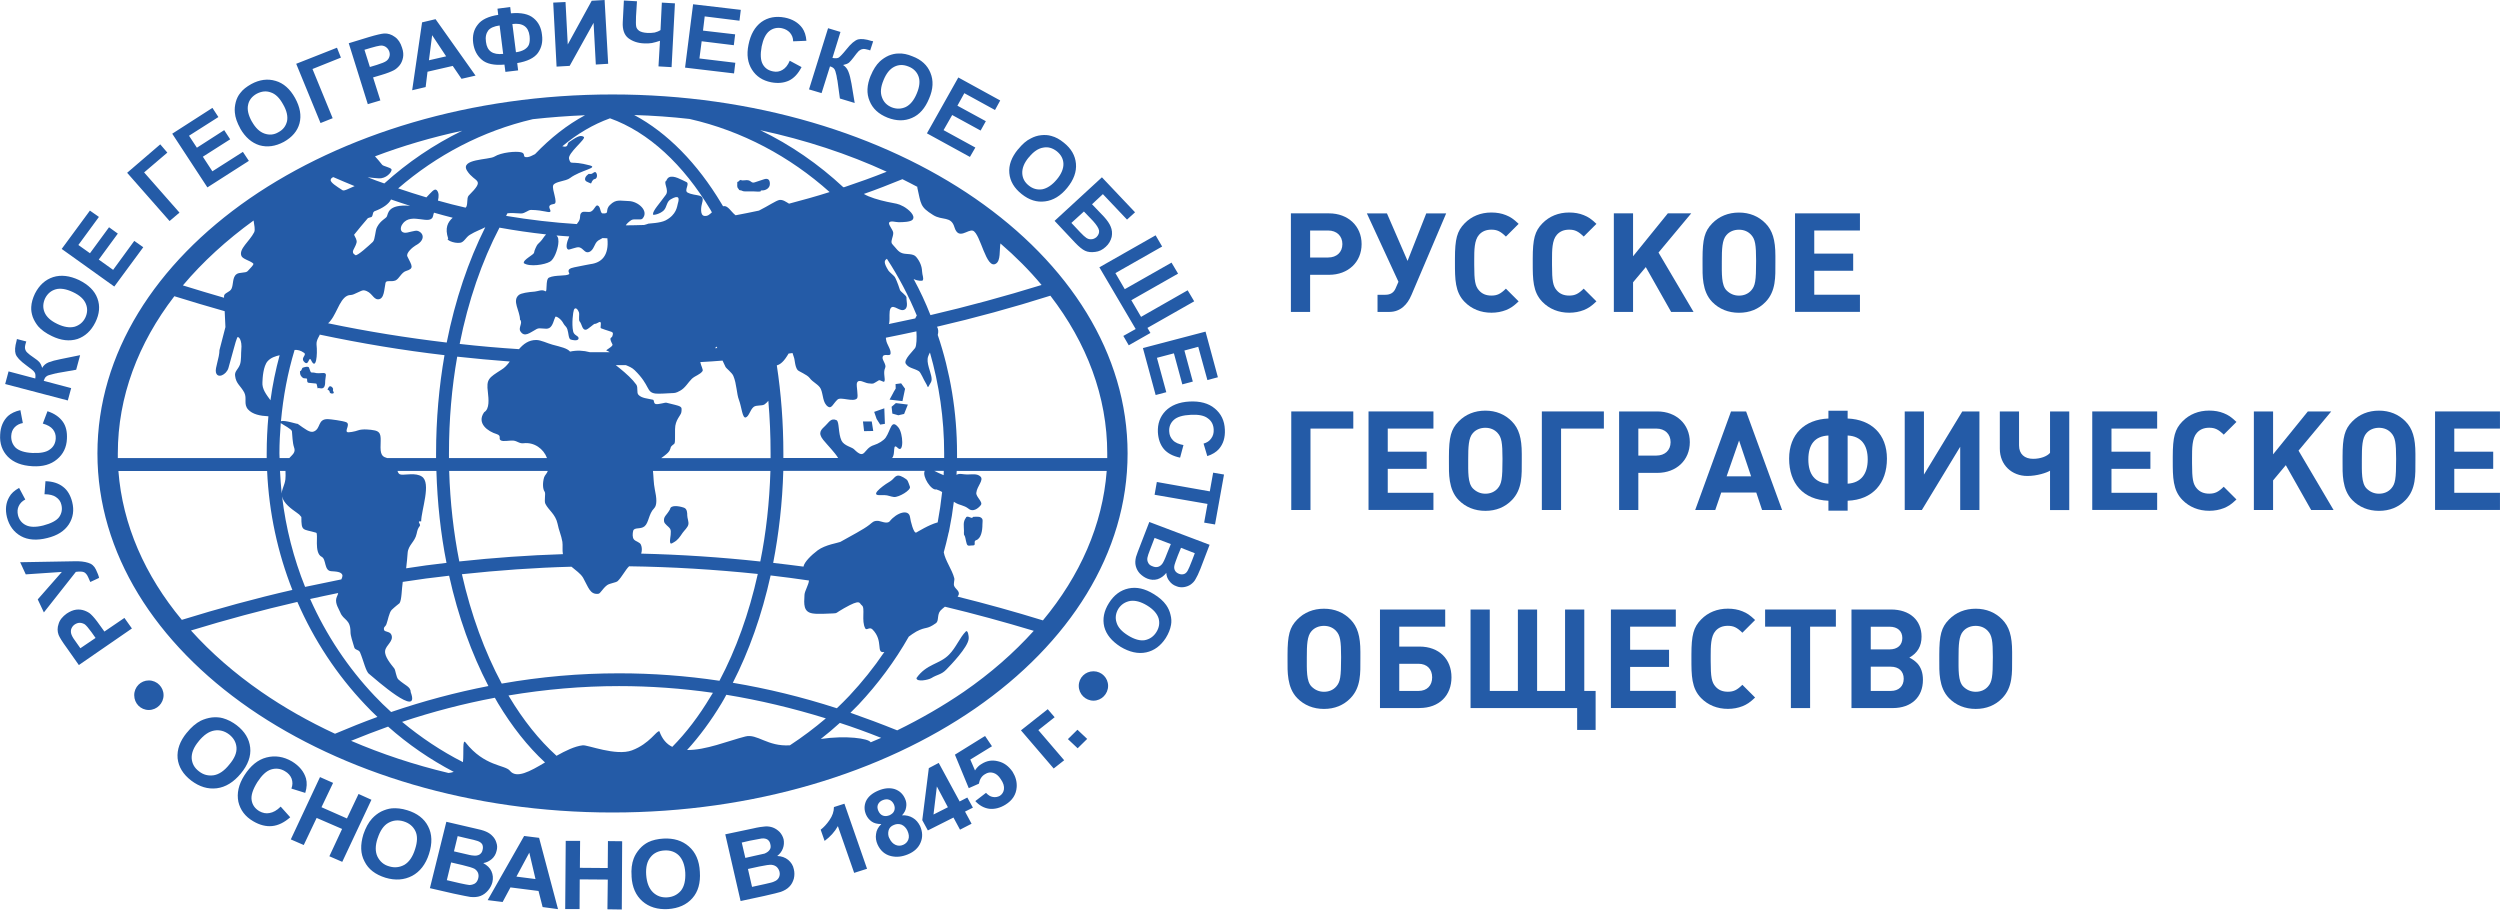 <?xml version="1.0" encoding="UTF-8"?> <svg xmlns="http://www.w3.org/2000/svg" id="Layer_1" data-name="Layer 1" width="165.63mm" height="60.26mm" viewBox="0 0 469.5 170.82"><defs><style> .cls-1, .cls-2 { fill: #245ba7; } .cls-2 { fill-rule: evenodd; } </style></defs><g><path class="cls-2" d="m27.94,127.79c1.55,0,2.77,1.26,2.77,2.77s-1.23,2.78-2.77,2.78-2.74-1.23-2.74-2.78,1.23-2.77,2.74-2.77h0Z"></path><path class="cls-2" d="m205.36,126.07c1.51,0,2.74,1.23,2.74,2.74s-1.23,2.78-2.74,2.78-2.77-1.23-2.77-2.78,1.23-2.74,2.77-2.74h0Z"></path><path class="cls-2" d="m24.78,118.02l-9.98,6.88-2.25-3.2c-.88-1.2-1.37-2-1.55-2.46-.25-.67-.25-1.37,0-2.07.21-.74.74-1.37,1.51-1.93.63-.42,1.23-.67,1.79-.74s1.09,0,1.58.18c.46.18.88.39,1.19.7.42.39.98,1.05,1.62,1.97l.91,1.26,3.76-2.56,1.4,1.97h0Zm-9.69,3.72l2.85-1.93-.77-1.09c-.56-.77-.98-1.26-1.26-1.47-.32-.18-.63-.28-.95-.28s-.63.11-.95.32c-.35.25-.56.56-.67.95-.07.35-.03.74.14,1.09.11.28.42.77.95,1.48l.67.95h0Zm-6.85-6.71l-1.16-2.46,4.53-5.16-6.78.46-1.05-2.28,10.12-.18c1.09-.04,1.97.07,2.63.28.67.18,1.16.6,1.47,1.26.32.67.53,1.2.6,1.58l-1.65.77c-.14-.32-.25-.6-.39-.88-.21-.49-.49-.81-.77-.95-.32-.14-.81-.17-1.55-.07l-6.01,7.62h0Zm.11-22.2l.18-2.46c1.37.04,2.46.39,3.3,1.05.84.63,1.41,1.62,1.72,2.85.39,1.55.18,2.95-.63,4.21-.84,1.27-2.18,2.11-4.04,2.56-1.93.49-3.62.39-4.95-.35-1.33-.74-2.21-1.93-2.63-3.55-.35-1.44-.21-2.7.42-3.79.35-.67.98-1.23,1.86-1.72l1.16,2.18c-.56.28-.98.7-1.23,1.23-.25.53-.28,1.09-.14,1.72.21.84.7,1.48,1.47,1.86.77.39,1.86.42,3.27.07,1.48-.39,2.49-.91,2.99-1.58.49-.7.63-1.48.42-2.32-.14-.63-.49-1.09-1.02-1.44-.49-.35-1.23-.53-2.14-.53h0Zm-.32-13.28l.88-2.32c1.3.42,2.25,1.09,2.88,1.97.6.84.84,1.93.77,3.23-.07,1.58-.7,2.88-1.86,3.83-1.16.98-2.7,1.41-4.6,1.3-2.04-.11-3.55-.7-4.64-1.79-1.05-1.09-1.55-2.46-1.44-4.14.07-1.47.56-2.63,1.48-3.51.56-.49,1.34-.88,2.32-1.09l.46,2.42c-.63.11-1.16.39-1.55.81-.39.42-.6.95-.63,1.62-.03.88.25,1.62.84,2.21.63.56,1.65.91,3.13.98,1.51.07,2.63-.14,3.3-.67.7-.49,1.05-1.2,1.09-2.07.03-.63-.14-1.2-.53-1.69s-1.02-.84-1.9-1.09h0Zm-7.06-7.45l.63-2.35,5.02,1.33c.07-.53.04-.91-.14-1.16-.14-.25-.7-.7-1.58-1.33-1.16-.84-1.79-1.55-1.97-2.11-.18-.56-.14-1.37.17-2.46,0-.07.04-.18.07-.35l1.76.46-.11.35c-.14.46-.18.84-.1,1.09.07.25.21.49.42.67.21.21.63.56,1.33,1.02.39.25.67.49.91.74.21.25.39.6.53,1.09.28-.49.7-.84,1.23-1.05.56-.21,1.3-.42,2.25-.6l3.65-.74-.74,2.74-3.44.6s-.14.04-.28.07c-.03,0-.25.03-.63.14-.63.14-1.09.28-1.26.46-.21.14-.35.42-.49.81l5.16,1.37-.63,2.32-11.77-3.09h0Zm8.75-8.99c-1.12-.53-1.97-1.16-2.56-1.83-.42-.53-.77-1.09-1.02-1.76-.21-.63-.32-1.23-.28-1.86.04-.81.28-1.65.7-2.53.81-1.58,1.93-2.6,3.41-3.09,1.48-.46,3.09-.28,4.88.56,1.76.88,2.92,2,3.44,3.44.53,1.41.39,2.92-.39,4.5-.81,1.62-1.93,2.63-3.37,3.13-1.48.46-3.09.28-4.81-.56h0Zm1.02-2.28c1.26.6,2.32.77,3.27.53.91-.28,1.58-.84,2-1.69.42-.88.46-1.76.11-2.6-.35-.88-1.16-1.62-2.42-2.21-1.27-.6-2.35-.77-3.23-.53-.88.25-1.55.81-2,1.69-.42.91-.46,1.79-.11,2.63.35.84,1.12,1.58,2.39,2.18h0Zm10.71-7.02l-9.87-7.06,5.3-7.2,1.69,1.19-3.86,5.27,2.18,1.55,3.58-4.88,1.65,1.19-3.58,4.88,2.7,1.93,3.97-5.44,1.69,1.19-5.44,7.38h0Zm2.42-21.36l6.22-5.34,1.33,1.55-4.36,3.72,6.64,7.55-1.86,1.58-7.97-9.06h0Zm15.07,2.74l-6.6-10.08,7.55-4.85,1.12,1.72-5.52,3.51,1.48,2.25,5.13-3.3,1.12,1.72-5.13,3.27,1.79,2.74,5.73-3.65,1.12,1.69-7.8,4.99h0Zm6.18-11.06c-.6-1.09-.95-2.07-1.02-2.99-.07-.67,0-1.3.17-1.97.18-.67.46-1.23.84-1.69.49-.67,1.19-1.19,2.07-1.69,1.54-.84,3.09-1.05,4.57-.6,1.48.42,2.71,1.51,3.65,3.2.95,1.72,1.23,3.3.84,4.78-.39,1.44-1.37,2.6-2.95,3.48-1.58.84-3.09,1.05-4.57.63-1.47-.46-2.67-1.51-3.62-3.16h0Zm2.18-1.3c.67,1.19,1.44,1.93,2.35,2.25.91.32,1.79.25,2.63-.25.88-.46,1.4-1.16,1.62-2.07.18-.88-.04-1.97-.74-3.16-.67-1.23-1.44-1.97-2.32-2.25-.88-.32-1.72-.21-2.63.25-.88.49-1.44,1.19-1.62,2.07-.21.91.04,1.97.7,3.16h0Zm8.32-10.85l7.66-3.02.74,1.86-5.34,2.14,3.79,9.24-2.28.91-4.57-11.13h0Zm13.45,7.59l-3.58-11.45,3.79-1.16c1.41-.42,2.35-.63,2.85-.67.7-.04,1.4.18,2,.63.63.42,1.09,1.12,1.37,2.04.25.7.28,1.34.18,1.86-.11.56-.32,1.05-.63,1.44-.32.39-.67.7-1.05.91-.53.28-1.33.6-2.39.91l-1.55.46,1.37,4.32-2.35.7h0Zm-.63-10.22l1.02,3.23,1.3-.39c.91-.28,1.51-.53,1.79-.74.28-.21.46-.46.56-.77.11-.32.11-.63,0-.98-.14-.42-.39-.7-.7-.91-.35-.21-.7-.28-1.09-.21-.32.04-.88.18-1.72.42l-1.16.35h0Zm20.86,4.85l-2.63.6-1.65-2.42-4.74,1.09-.35,2.88-2.53.6,1.86-12.75,2.53-.6,7.52,10.61h0Zm-5.52-3.62l-2.63-3.97-.6,4.71,3.23-.74h0Zm13.35,1.27l.17,1.37-2.39.28-.18-1.37c-1.93.18-3.37-.14-4.25-.91-.91-.77-1.44-1.83-1.62-3.13-.18-1.37.11-2.53.84-3.44.7-.95,2-1.58,3.86-1.86l-.14-1.16,2.39-.32.14,1.19c1.93-.18,3.34.14,4.25.91.91.74,1.44,1.79,1.58,3.13.18,1.3-.07,2.42-.77,3.41-.7.95-2,1.58-3.9,1.9h0Zm-.25-2.04c.63-.07,1.16-.25,1.58-.49.46-.28.74-.6.88-.98.14-.39.18-.91.11-1.58-.21-1.76-1.3-2.49-3.23-2.25l.67,5.3h0Zm-2.39.31l-.67-5.34c-1.02.14-1.76.46-2.14.95-.39.53-.56,1.23-.42,2.14.21,1.72,1.26,2.46,3.23,2.25h0ZM103.88.49l2.32-.11.42,7.97L111.12.14l2.42-.14.67,11.98-2.32.14-.42-7.83-4.49,8.08-2.46.14-.63-12.01h0Zm13.28-.39l2.46.14-.18,2.85c-.03.95-.03,1.55.03,1.86.04.32.25.6.56.84.32.21.84.35,1.48.39.53.03,1.02,0,1.44-.07.39-.1.77-.25,1.09-.46l.25-5.16,2.46.14-.63,11.98-2.46-.14.28-4.81c-.53.18-1.02.32-1.51.42-.49.07-.95.11-1.44.07-1.19-.03-2.21-.39-2.99-.98-.77-.6-1.12-1.62-1.05-2.99l.21-4.07h0Zm11.49,12.61l1.51-11.91,8.96,1.05-.25,2.04-6.53-.81-.32,2.67,6.04.7-.25,2.04-6.04-.74-.42,3.23,6.74.81-.24,2-9.2-1.09h0Zm19.67-1.3l2.21,1.19c-.63,1.23-1.41,2.07-2.35,2.53-.99.46-2.11.56-3.37.32-1.58-.32-2.78-1.09-3.58-2.35-.81-1.26-1.05-2.81-.67-4.67.39-1.97,1.19-3.37,2.42-4.29,1.23-.88,2.71-1.16,4.39-.84,1.44.28,2.56.95,3.3,1.97.42.6.7,1.41.77,2.39l-2.49.1c0-.63-.21-1.16-.6-1.62-.39-.42-.88-.7-1.51-.84-.88-.18-1.69,0-2.36.53-.67.53-1.16,1.51-1.44,2.88-.28,1.51-.21,2.63.21,3.37.42.74,1.05,1.16,1.93,1.33.63.14,1.23.04,1.76-.28.56-.32,1.02-.88,1.37-1.72h0Zm7.2-6.11l2.32.7-1.51,4.88c.56.11.95.07,1.19-.07.25-.18.74-.67,1.41-1.51.88-1.12,1.62-1.72,2.21-1.9.56-.14,1.41-.07,2.49.28.03,0,.18.04.35.07l-.56,1.72-.32-.11c-.49-.14-.84-.21-1.12-.14-.25.04-.49.18-.7.35-.21.21-.56.63-1.05,1.3-.28.35-.53.67-.77.88-.25.21-.63.35-1.13.46.49.31.81.74,1.02,1.3.21.53.39,1.26.56,2.21l.6,3.62-2.78-.84-.46-3.37s-.04-.14-.07-.28c0-.03-.04-.25-.1-.63-.14-.67-.28-1.09-.42-1.26-.14-.21-.42-.39-.81-.49l-1.58,5.02-2.36-.7,3.58-11.49h0Zm8.01,8.89c.46-1.12,1.02-2,1.68-2.63.49-.46,1.06-.84,1.69-1.12.63-.25,1.23-.39,1.86-.39.81-.04,1.68.14,2.6.53,1.69.63,2.81,1.69,3.37,3.09.6,1.44.53,3.06-.25,4.85-.74,1.79-1.79,3.02-3.2,3.62-1.41.63-2.95.6-4.6-.04-1.69-.67-2.81-1.72-3.37-3.13-.6-1.4-.53-2.99.21-4.78h0Zm2.39.88c-.53,1.26-.63,2.32-.28,3.23.32.88.91,1.48,1.83,1.86.91.35,1.79.32,2.64-.07.84-.42,1.54-1.26,2.07-2.56.53-1.26.63-2.35.31-3.2-.31-.84-.95-1.48-1.86-1.83-.95-.39-1.83-.39-2.67.03-.84.42-1.51,1.23-2.04,2.53h0Zm8.15,9.98l5.9-10.5,7.87,4.32-.98,1.79-5.76-3.16-1.3,2.35,5.34,2.91-.98,1.76-5.34-2.92-1.62,2.84,5.97,3.27-1.02,1.76-8.08-4.43h0Zm17.14,2.98c.77-.95,1.55-1.65,2.39-2.04.6-.32,1.23-.53,1.93-.6.67-.07,1.3-.04,1.9.14.81.21,1.58.63,2.35,1.26,1.41,1.12,2.14,2.42,2.28,3.93.14,1.55-.42,3.06-1.65,4.57-1.23,1.51-2.64,2.35-4.15,2.53-1.54.21-2.99-.25-4.39-1.37-1.41-1.12-2.18-2.42-2.32-3.93-.14-1.51.42-3.02,1.65-4.5h0Zm2,1.51c-.88,1.05-1.26,2.04-1.23,2.99.04.95.46,1.72,1.23,2.32.74.6,1.58.84,2.53.7.91-.18,1.83-.77,2.74-1.86.88-1.05,1.26-2.07,1.23-2.95-.03-.91-.46-1.69-1.23-2.32-.81-.63-1.65-.88-2.56-.7-.91.14-1.83.74-2.7,1.83h0Zm13.73,3.76l6.22,6.57-1.51,1.37-4.53-4.78-2.04,1.9,2.25,2.35c.6.67,1.02,1.26,1.26,1.86.24.56.32,1.23.18,1.93-.18.7-.53,1.34-1.12,1.86-.6.56-1.26.88-1.97.95-.74.1-1.37.04-1.9-.21-.53-.25-1.12-.74-1.83-1.47l-3.9-4.15,8.89-8.18h0Zm-5.73,8.57l1.62,1.72c.53.56.91.91,1.19,1.09.28.18.56.28.91.25.35,0,.67-.14.98-.39.39-.39.56-.81.49-1.27-.11-.49-.49-1.05-1.12-1.76l-1.72-1.79-2.35,2.14h0Zm15.81,2.32l1.23,2.11-8.78,4.99,1.76,3.02,8.78-4.99,1.23,2.07-8.78,4.99,1.83,3.13,8.75-4.99,1.23,2.07-8.78,4.99.56.95-4.07,2.32-1.02-1.76,2.32-1.3-6.82-11.59,10.57-6.01h0Zm-2.39,21.18l11.77-3.09,2.32,8.57-1.97.53-1.72-6.25-2.6.7,1.58,5.83-1.97.53-1.58-5.83-3.19.84,1.76,6.46-2,.53-2.39-8.82h0Zm7.62,18.23l-.63,2.35c-1.33-.28-2.35-.81-3.05-1.62-.67-.81-1.05-1.86-1.12-3.16-.07-1.58.39-2.91,1.44-4,1.05-1.05,2.53-1.65,4.46-1.76,2-.11,3.62.32,4.78,1.3,1.19.98,1.83,2.28,1.9,3.97.07,1.48-.28,2.67-1.12,3.65-.49.56-1.23,1.02-2.18,1.33l-.7-2.35c.63-.18,1.12-.49,1.44-.98.35-.46.49-1.02.46-1.65-.03-.88-.39-1.62-1.09-2.11-.67-.53-1.72-.74-3.16-.67-1.55.07-2.63.39-3.26.98-.6.56-.91,1.3-.84,2.18.03.63.25,1.16.7,1.62.42.46,1.12.74,2,.91h0Zm-4.99,6.92l9.94,1.76.63-3.51,2.04.35-1.69,9.38-2.04-.35.63-3.51-9.94-1.72.42-2.39h0Zm9.9,11.8l-1.72,4.5c-.35.88-.67,1.55-.91,1.93-.21.42-.53.74-.91,1.02-.35.25-.81.42-1.26.49-.49.07-.98.04-1.47-.18-.53-.18-.98-.53-1.3-.98-.35-.42-.53-.95-.56-1.51-.46.6-1.02.98-1.65,1.19-.63.18-1.26.14-1.9-.11-.53-.21-.98-.53-1.41-.95-.39-.42-.63-.88-.77-1.4-.14-.53-.11-1.09.04-1.72.11-.39.46-1.3,1.02-2.74l1.48-3.83,11.34,4.29h0Zm-2.77,1.58l-2.6-1.02-.6,1.47c-.35.91-.53,1.44-.6,1.69-.11.39-.11.74.04,1.05.14.31.42.53.77.67.35.14.67.14.98.04.28-.1.53-.35.7-.7.14-.21.39-.84.81-1.9l.49-1.3h0Zm-4.5-1.72l-3.06-1.16-.81,2.11c-.32.81-.49,1.33-.53,1.58-.07.35-.03.67.14.98.14.32.42.53.84.67.32.14.63.18.95.11.32-.07.56-.25.81-.53.21-.25.53-.91.91-1.93l.74-1.83h0Zm-3.23,9.38c1.05.63,1.83,1.33,2.35,2.07.39.56.67,1.19.81,1.82.18.67.21,1.3.1,1.9-.14.81-.46,1.62-.98,2.46-.95,1.47-2.18,2.39-3.69,2.71-1.51.32-3.13-.04-4.81-1.05-1.65-1.06-2.67-2.28-3.06-3.76-.35-1.47-.07-2.95.88-4.46.95-1.51,2.18-2.42,3.69-2.74,1.51-.32,3.06.03,4.71,1.05h0Zm-1.26,2.14c-1.16-.7-2.21-.98-3.16-.84-.95.18-1.69.67-2.21,1.47-.49.81-.63,1.69-.35,2.56.25.91.98,1.72,2.18,2.46,1.19.74,2.25,1.02,3.12.88.91-.18,1.65-.67,2.18-1.51.53-.84.67-1.72.42-2.6-.28-.88-.98-1.69-2.18-2.42h0Z"></path><path class="cls-2" d="m35.07,137.62c.84-1.05,1.72-1.79,2.6-2.25.67-.32,1.37-.53,2.11-.63.74-.07,1.44-.04,2.07.14.88.25,1.72.67,2.6,1.33,1.51,1.16,2.35,2.56,2.53,4.18.18,1.62-.42,3.27-1.76,4.88-1.34,1.62-2.85,2.56-4.5,2.77-1.69.21-3.27-.28-4.81-1.44-1.55-1.19-2.39-2.6-2.56-4.18-.14-1.62.42-3.23,1.72-4.81h0Zm2.25,1.58c-.95,1.12-1.37,2.21-1.33,3.2.07,1.02.53,1.83,1.37,2.46.84.67,1.76.88,2.77.74,1.02-.17,2-.84,2.95-2.04.95-1.12,1.4-2.18,1.33-3.16-.07-.98-.53-1.79-1.37-2.46-.88-.67-1.83-.91-2.81-.74-1.02.18-1.97.84-2.92,2h0Zm15.39,12.29l1.79,2c-1.12.98-2.25,1.54-3.41,1.65-1.12.11-2.32-.18-3.55-.91-1.51-.88-2.42-2.11-2.78-3.65-.32-1.58.03-3.23,1.12-4.95,1.16-1.83,2.53-2.95,4.14-3.37,1.62-.42,3.23-.18,4.81.74,1.37.84,2.25,1.9,2.63,3.2.21.77.18,1.69-.14,2.71l-2.6-.81c.25-.67.25-1.26.04-1.86-.21-.56-.63-1.05-1.26-1.41-.81-.49-1.69-.6-2.6-.32-.88.28-1.72,1.06-2.56,2.35-.88,1.41-1.23,2.53-1.09,3.41.14.91.63,1.58,1.44,2.07.63.35,1.27.49,1.93.35.67-.11,1.37-.49,2.07-1.19h0Zm1.9,6.15l5.48-11.7,2.46,1.09-2.18,4.57,4.78,2.11,2.18-4.6,2.42,1.09-5.48,11.66-2.42-1.05,2.39-5.13-4.78-2.07-2.42,5.09-2.42-1.05h0Zm13.63-.95c.42-1.23.95-2.21,1.62-2.95.49-.53,1.05-.98,1.72-1.33.67-.32,1.33-.53,2-.6.88-.07,1.86.03,2.88.35,1.86.56,3.2,1.58,3.93,3.02.77,1.47.81,3.2.17,5.2-.63,1.97-1.72,3.34-3.16,4.11-1.48.77-3.16.91-5.02.35-1.9-.6-3.2-1.58-3.93-3.06-.77-1.44-.81-3.12-.21-5.09h0Zm2.67.74c-.46,1.37-.46,2.53-.03,3.44.46.91,1.16,1.55,2.18,1.83,1.02.32,1.97.21,2.88-.28.88-.53,1.55-1.48,2-2.92.46-1.4.49-2.53.07-3.41-.42-.88-1.16-1.51-2.21-1.83-1.05-.32-2-.21-2.88.28-.88.49-1.54,1.48-2,2.88h0Zm12.93-3.09l5.16,1.2c1.02.21,1.79.42,2.25.63.49.21.91.49,1.23.84.35.35.6.77.74,1.26.18.49.18,1.02.03,1.54-.14.6-.42,1.09-.88,1.51-.46.39-.98.67-1.62.77.74.42,1.26.91,1.54,1.54.28.63.35,1.3.18,2.04-.14.56-.42,1.09-.81,1.55-.42.49-.88.84-1.44,1.05-.56.21-1.19.25-1.9.18-.46-.07-1.51-.28-3.16-.63l-4.43-1.02,3.09-12.47h0Zm2.11,2.67l-.7,2.88,1.69.39c1.02.25,1.65.39,1.93.39.46.07.84,0,1.16-.17.32-.21.53-.49.6-.91.1-.39.07-.7-.07-1.02-.18-.28-.46-.49-.88-.63-.25-.11-1.02-.28-2.25-.56l-1.47-.35h0Zm-1.23,4.95l-.81,3.34,2.39.56c.95.21,1.55.32,1.83.35.39,0,.74-.11,1.05-.28.32-.21.53-.56.63-.98.1-.39.07-.7-.04-1.02-.14-.32-.35-.56-.67-.77-.35-.18-1.09-.42-2.28-.7l-2.11-.49h0Zm20.06,8.78l-2.88-.39-.77-3.02-5.27-.67-1.47,2.74-2.81-.35,6.85-12.05,2.81.35,3.55,13.38h0Zm-4.22-5.66l-1.16-4.95-2.42,4.5,3.58.46h0Zm5.58,5.66l.1-12.82h2.7l-.04,5.06,5.23.04.04-5.06,2.67.03-.07,12.82-2.7-.04.07-5.58-5.27-.04-.03,5.58h-2.71Zm12.47-6.15c-.1-1.3.04-2.42.39-3.34.25-.67.63-1.26,1.12-1.83.49-.56,1.02-.95,1.62-1.26.81-.39,1.76-.6,2.84-.67,1.93-.11,3.55.39,4.78,1.47,1.26,1.09,1.97,2.67,2.07,4.78.14,2.07-.32,3.72-1.41,4.95-1.09,1.23-2.6,1.9-4.57,2.04-1.97.11-3.58-.39-4.81-1.47-1.23-1.09-1.93-2.63-2.04-4.67h0Zm2.74-.28c.11,1.48.53,2.53,1.27,3.27.74.7,1.61,1.02,2.7.95,1.05-.07,1.9-.49,2.56-1.26.63-.81.88-1.93.81-3.41-.1-1.47-.53-2.53-1.23-3.23-.7-.67-1.62-.98-2.7-.91-1.12.07-2,.49-2.6,1.27-.63.77-.91,1.86-.81,3.34h0Zm14.86-7.62l5.16-1.09c1.05-.25,1.83-.35,2.35-.39.49-.03.98.04,1.44.21.46.18.88.46,1.26.84.35.39.6.84.74,1.37.11.6.07,1.16-.14,1.72-.21.56-.56,1.02-1.06,1.41.81.03,1.51.28,2.07.74.53.46.91,1.02,1.05,1.75.14.56.14,1.16,0,1.76-.18.6-.42,1.09-.84,1.51-.39.42-.95.74-1.61.98-.42.14-1.48.39-3.13.77l-4.42.95-2.88-12.54h0Zm3.09,1.55l.67,2.88,1.72-.39c1.02-.21,1.65-.35,1.89-.42.42-.18.74-.39.95-.7.21-.28.25-.63.14-1.05-.07-.39-.24-.67-.53-.88-.28-.18-.63-.25-1.09-.21-.28.04-1.02.18-2.25.42l-1.51.35h0Zm1.16,4.95l.77,3.37,2.42-.53c.95-.21,1.54-.35,1.76-.49.39-.14.67-.39.84-.7.17-.32.24-.67.14-1.12-.11-.39-.28-.67-.53-.91-.25-.21-.56-.35-.95-.39-.39-.04-1.16.07-2.35.32l-2.11.46h0Zm22.37-.03l-2.42.77-3.06-8.78c-.6,1.09-1.44,2-2.49,2.78l-.74-2.11c.56-.42,1.12-1.02,1.65-1.79.56-.81.84-1.62.84-2.46l1.97-.63,4.25,12.22h0Zm2.67-8.4c-.74,0-1.33-.14-1.79-.46-.46-.32-.81-.74-1.05-1.26-.39-.88-.39-1.72-.04-2.56.39-.84,1.16-1.51,2.32-2,1.16-.49,2.18-.56,3.09-.28.91.32,1.54.91,1.93,1.79.25.53.31,1.09.21,1.62-.07.56-.35,1.05-.77,1.51.77-.04,1.48.14,2.04.49.6.35,1.02.88,1.34,1.51.49,1.09.53,2.14.1,3.13-.39.95-1.19,1.72-2.39,2.21-1.12.46-2.14.56-3.16.32-1.16-.28-2-1.02-2.53-2.18-.28-.63-.39-1.3-.28-1.96.07-.67.39-1.3.98-1.86h0Zm-.56-2.49c.21.46.49.77.88.91.39.14.77.1,1.23-.07.42-.21.74-.46.88-.84.14-.35.14-.77-.07-1.23-.21-.42-.49-.7-.88-.84-.35-.14-.77-.1-1.2.07-.46.18-.74.46-.91.84-.14.35-.11.74.07,1.16h0Zm2.07,5.13c.28.63.67,1.05,1.16,1.27.46.21.95.21,1.44,0,.49-.21.81-.56.98-1.02.17-.46.11-1.02-.18-1.65-.25-.53-.63-.91-1.09-1.12-.46-.17-.95-.17-1.44.04-.56.21-.91.6-1.02,1.09-.11.49-.07.98.14,1.4h0Zm13.28-1.58l-1.23-2.28-4.81,2.42-1.05-1.93,1.23-9.77,1.86-.98,3.93,7.24,1.44-.74,1.05,1.9-1.48.74,1.23,2.28-2.18,1.12h0Zm-2.28-4.22l-2.07-3.9-.63,5.27,2.71-1.37h0Zm5.16-1.16l2-1.54c.39.42.81.7,1.26.77.49.1.95,0,1.34-.21.42-.28.7-.7.77-1.23.07-.56-.1-1.19-.6-1.9-.42-.67-.91-1.05-1.44-1.19-.53-.14-1.02-.07-1.51.25-.63.35-1.02.98-1.16,1.79l-1.9.84-2.6-6.29,5.66-3.51,1.3,1.93-4.07,2.5.88,2.04c.35-.53.74-.95,1.26-1.23.95-.6,1.97-.77,3.06-.49,1.12.25,2,.91,2.74,1.97.56.91.84,1.86.77,2.88-.1,1.41-.81,2.5-2.11,3.3-1.02.63-2.04.88-3.06.77-.98-.14-1.86-.63-2.6-1.44h0Zm8.57-13.28l5.02-3.97,1.3,1.51-3.06,2.42,4.85,5.66-1.97,1.55-6.15-7.17h0Zm10.64,3.37l-1.83-1.72,1.79-1.76,1.83,1.72-1.79,1.76h0Z"></path><path class="cls-2" d="m110.98,34.46c-.49-.25-1.37-.35-1.05-1.12.1-.25.39-.53.6-.67.07-.04.35.03.49,0,.28-.04.6-.49.84-.32.35.28.35,1.12-.1,1.26-.32.07-.35.14-.49.32-.11.11-.21.46-.28.53h0Zm4.04-16.72c26.56,0,50.65,7.48,68.11,19.53,17.67,12.22,28.63,29.15,28.63,47.88s-10.96,35.69-28.63,47.91c-17.46,12.05-41.55,19.53-68.11,19.53s-50.65-7.48-68.14-19.53c-17.67-12.22-28.59-29.15-28.59-47.91s10.92-35.65,28.59-47.88c17.49-12.05,41.55-19.53,68.14-19.53h0Zm57.33,17.39c-.95-.49-1.93-1.02-2.88-1.48-2.42.98-4.81,1.93-7.24,2.77.95.6,2.85,1.16,4.36,1.48,1.79.39,1.97.28,3.09.88.88.49,2.36,1.72,1.69,2.49-.39.42-1.79.46-2.6.46-.6,0-1.44-.32-1.76.03-.32.32.7,1.37.74,1.97,0,.81-.49,1.41-.28,1.97l.21.28c.56.56.98,1.34,1.79,1.58.77.25,2,0,2.57.67.77.91,1.09,1.86,1.12,2.7.04.81.35,1.26.14,1.72-.07.11-.84.18-1.72-.25,1.19,2.18,2.25,4.46,3.16,6.78,6.96-1.62,13.91-3.51,20.87-5.66-2.28-2.74-4.88-5.34-7.73-7.8-.21,1.27.07,3.23-.84,3.79-1.86,1.19-2.88-5.62-4.32-6.18-.95-.35-2.71,1.86-3.48-.67-.63-2.14-2.29-1.19-4-2.28-2.49-1.55-2.25-2-2.99-5.23l.11-.03h0Zm-5.83-2.88c-7.27-3.34-15.25-5.97-23.75-7.8,5.69,2.74,10.96,6.39,15.6,10.71.11,0,.17,0,.24-.03,2.63-.88,5.27-1.83,7.91-2.88h0Zm-37.02-9.91c-3.41-.39-6.88-.63-10.4-.74,6.25,3.34,11.87,9.1,16.37,16.61l.32.53c.91-.25,1.48,1.05,2.35,1.69,1.47-.28,2.91-.56,4.39-.88,1.76-.88,3.23-1.9,3.86-2,.67-.07,1.19.35,1.79.7,2.53-.67,5.09-1.37,7.62-2.18-7.45-6.67-16.44-11.49-26.31-13.73h0Zm-19.64-.7c-3.34.14-6.6.39-9.8.74-9.45,2.21-18.05,6.74-25.29,13,1.75.6,3.55,1.16,5.3,1.69.88-.91,1.51-1.76,1.93-1.37.46.46.42,1.23.24,1.97,1.76.49,3.48.95,5.2,1.33.49-.42.14-1.79.56-2.25,3.27-3.27,1.19-2.35-.28-4.67-1.44-2.28,4.14-2.04,5.13-2.67,1.3-.81,4.07-1.05,5.02-.81.98.25.07,1.02,1.19.91.39-.04.88-.28,1.41-.56,2.92-3.05,6.04-5.51,9.38-7.3h0Zm-23.04,2.91c-5.73,1.23-11.2,2.84-16.4,4.81.42.42.84.98,1.34,1.58.21.28,1.54.49,1.75.84.18.28-.6,1.48-1.9,1.69-.6.1-2.35-.18-2.57-.18,1.06.42,2.07.81,3.13,1.16,4.39-3.97,9.31-7.31,14.65-9.91h0Zm-39.2,16.86c-5.09,3.69-9.55,7.76-13.28,12.19,2.6.81,5.16,1.58,7.73,2.32v-.28c-.04-.63,1.09-.74,1.4-1.41.39-.81.14-2.18.95-2.74.46-.39,1.72-.18,2.07-.56,1.4-1.44,1.12-1.37.95-1.54-.6-.46-1.9-.77-2.11-1.33-.53-1.3,1.51-2.71,2.39-4.43.25-.49,0-1.41-.1-2.21h0Zm-14.89,14.23c-6.78,8.82-10.61,18.86-10.61,29.5v.88h27.96v-.88c0-2.32.11-4.64.32-6.96-1.51-.07-2.99-.35-3.83-1.3-.88-1.02-.14-2.04-.7-3.16-.7-1.3-1.55-1.65-1.72-3.12-.14-.88.56-1.19.91-2.14.28-.77.18-2.18.25-2.74.21-1.9-.56-2.7-.77-2.32-.32.7-.88,3.09-1.65,5.73-.39,1.26-2.07,2.07-2.35.77-.18-.81.67-2.71.67-4.15l1.12-4.32-.14-2.99c-3.13-.88-6.29-1.83-9.45-2.81h0Zm-10.5,32.81c.77,10.12,4.99,19.64,11.91,27.96,6.92-2.14,13.84-4.04,20.76-5.62-2.74-6.95-4.39-14.47-4.74-22.34h-27.92Zm13.63,29.96c3.76,4.18,8.18,8.04,13.21,11.52,4.22,2.92,8.85,5.55,13.84,7.87,2.63-1.12,5.3-2.18,7.97-3.16-.81-.74-1.58-1.54-2.32-2.32-5.27-5.55-9.59-12.08-12.72-19.28-6.67,1.54-13.35,3.34-19.99,5.37h0Zm30.07,20.72c5.72,2.46,11.84,4.5,18.3,6.04.35-.04.67-.1.98-.21-4.43-2.32-8.57-5.16-12.33-8.5-2.32.84-4.64,1.72-6.96,2.67h0Zm97.58.28c.67-.28,1.3-.56,1.97-.84-2.57-1.02-5.16-1.97-7.76-2.81-1.16,1.05-2.35,2.07-3.58,3.02,4.71-.7,8.99-.11,9.38.63h0Zm4.99-2.25c4.46-2.18,8.64-4.6,12.5-7.24,4.99-3.44,9.41-7.31,13.14-11.45-5.59-1.68-11.14-3.2-16.69-4.53-.32.25-.6.49-.84.74-.67.77-.25,1.93-.84,2.35-1.83,1.3-1.76.56-3.69,1.58-.56.32-.98.63-1.41.95-2.63,4.64-5.83,8.92-9.42,12.75-.53.53-1.02,1.05-1.54,1.55,2.91,1.02,5.83,2.11,8.78,3.3h0Zm27.36-20.65c6.95-8.36,11.21-17.91,11.98-28.07h-28.17l-.04.74h0c.53-.35,1.23-.07,2-.07.88,0,1.83-.21,2.46.35.77.67-.6,1.79-.74,3.09-.1.77,1.33,1.72.84,2.32-.49.63-1.47,1.33-2.25.7-.99-.77-1.65-.6-2.64-1.23l-.17-.11c-.21,1.76-.49,3.48-.84,5.2-.03.25-.11.53-.21.88v.04c-.25,1.12-.53,2.25-.84,3.37h0c.28,1.58,1.55,3.23,1.97,4.85.11.39-.21,1.09,0,1.51.25.56,1.02.91.84,1.58-.04.11-.11.25-.21.39,5.34,1.33,10.68,2.81,16.02,4.46h0Zm12.08-30.49v-.88c0-10.68-3.86-20.76-10.68-29.61-7.1,2.25-14.19,4.18-21.29,5.83.28.46.28.98.14,1.55,2.35,6.95,3.62,14.44,3.62,22.23v.88h28.21Zm-157.15-10.85c.39-2.92.98-5.73,1.72-8.46-.74.18-1.62.42-2.25,1.12-.84.95-.95,3.16-.98,3.93-.11,1.3.74,2.35,1.51,3.41h0Zm19.53-35.51l-.21.21c-.14.32-.11.81-.42.91-.18.03-.35.1-.6.18-.88,1.02-1.76,2.07-2.6,3.13.21.49.6.98.46,1.51-.32,1.19-1.23,1.69-.21,2.32.35.21,2.64-1.9,3.27-2.49.46-.42.42-2.14.81-2.81.67-1.26,1.65-1.58,1.83-1.97.25-.46.11-2.35,4.32-2h.04c-1.19-.39-2.39-.77-3.58-1.19-.42.84-1.51,1.62-3.09,2.21h0Zm-15,26.06c-1.3,4.29-2.14,8.75-2.56,13.38.74-.25,3.13.6,3.13.49,1.4.98,2.32,1.76,3.06,1.44,1.33-.56.67-2.35,2.6-2.32.42,0,2.91.32,3.51.6.74.39-.32,1.54.14,1.83.21.14,1.51-.11,2.04-.32.84-.31,2.39-.14,3.06,0,1.48.28,1.16,1.37,1.16,3.2,0,1.62.56,1.79,1.23,2h9.2v-.88c0-6.39.56-12.57,1.58-18.44-7.83-.91-15.63-2.21-23.43-3.86h0c0,.21-.67.98-.6,1.86.21,1.93-.07,4.95-1.02,2.95-.46-.95-.42,1.44-1.41.18-.49-.67.6-1.16.11-1.55-.67-.49-1.27-.6-1.79-.56h0Zm-2.6,13.73c-.14,1.86-.25,3.79-.25,5.69l.03.88h1.83c.6-.67,1.26-1.05.88-2.04-.28-.81-.32-2.28-.39-2.99-.07-.42-1.58-1.16-2.11-1.54h0Zm-.14,8.99c.07,1.44.18,2.85.32,4.25,0-.28.07-.56.18-.88.63-1.65.56-2,.53-3.37h-1.02Zm.39,4.78c.7,5.97,2.18,11.66,4.32,17,2.28-.49,4.53-.95,6.81-1.41.14-.28.21-.53.21-.7-.07-.81-1.41-.77-2.14-.84-1.33-.11-.88-2.25-1.76-2.7-1.51-.74-.56-4.39-1.05-4.53-2.53-.74-2.77-.18-2.77-2.95-.53-.6-.25-.35-.81-.77-1.09-.77-2.53-1.79-2.81-3.09h0Zm5.27,19.28c3.02,6.78,7.13,12.93,12.08,18.16.98,1.05,2.04,2.07,3.13,3.06,6.08-2.07,12.15-3.69,18.27-4.88-3.16-6.08-5.69-13.07-7.38-20.72-2.92.32-5.8.7-8.71,1.16-.21,1.44-.18,3.34-.6,4,0,0-.95.74-1.48,1.26-.49.53-.7,1.93-.98,2.67-.21.56-.56.46-.46,1.05.07.49,1.12.24,1.4.98.46,1.19-1.05,1.9-1.19,2.99-.14,1.05,1.05,2.46,1.72,3.3.25.32.35,1.69.77,2.07,1.27,1.16,2.32,1.34,2.32,2.39,1.9,5.13-6.6-2.42-7.8-3.41-.63-.42-1.05-2.49-1.72-4.07-.25-.56-.95-.39-1.09-.95-.32-1.12-.7-2.14-.7-2.85,0-2.49-1.34-2.18-1.93-3.72-.21-.53-.98-1.62-.74-2.6.14-.49.32-.7.35-1.02-1.76.35-3.51.74-5.27,1.12h0Zm17.28,23.08c3.51,2.91,7.34,5.48,11.42,7.55.18-1.79-.14-4.5.49-3.69,3.55,4.53,7.41,4.18,8.32,5.3,1.23,1.55,3.76.14,6.6-1.55-3.27-3.02-6.22-6.78-8.82-11.1-.21-.35-.39-.7-.6-1.05-5.8,1.09-11.63,2.6-17.42,4.53h0Zm8.33-29.86c-1.09-5.48-1.72-11.27-1.9-17.28h-7.31c.18.46.28.67.77.7.77.07,2.67-.39,3.79.35,1.86,1.16-.11,6.39-.11,8.43-.95-.14,0,.53-.25.84-.39.49-.46.84-.6,1.47-.32,1.55-1.58,2.11-1.69,3.62-.07.7-.14,1.9-.28,2.88,2.49-.39,5.02-.74,7.55-1.02h0Zm.04-41.41c1.58-7.97,4.07-15.31,7.24-21.64-.84.46-1.79.74-2.92,1.44-.74.46-1.05,1.37-1.79,1.48-1.26.18-2.78-.63-2.25-.77-.67-2-.1-3.09.84-3.93-1.19-.32-2.35-.6-3.51-.95-.07.21-.14.39-.14.49-.35,2.18-4.11-.74-5.76,1.62-.49.63-.49,1.55.35,1.65.63.11,2-.56,2.56-.32,1.16.46,1.3,1.79-.46,2.71-.49.28-1.86,1.4-1.55,2.07.88,1.79,1.33,2.25-.28,2.74-.84.28-1.26,1.44-1.93,1.76-.84.35-1.79-.14-1.9.49-.25,1.16-.21,3.02-1.37,3.06-.98.04-1.16-1.44-2.67-1.69-.53-.07-1.83.88-2.49.88-1.86,0-2.49,3.23-3.76,4.78-.14.21-.32.39-.49.53,7.41,1.55,14.86,2.74,22.27,3.62h0Zm30.63-42.08c-3.12,1.13-6.11,2.88-8.92,5.24h0c1.23.32.84-.49,1.23-.77,1.19-.77,2.1-1.51,2.81-.99.49.35-3.13,3.09-2.77,4.15.39,1.27.21.21,3.86,1.19,1.79.46-1.72.91-3.69,2.39-.74.6-2.88.63-3.16,1.37-.28.77.98,3.34.18,3.48-1.62.25-.56,1.02-.7,1.41-.14.39-1.19-.25-3.65-.28-.53,0-1.12.67-1.86.67-1.09-.07-1.86-.11-2.56-.04l-.25.49c4.39.74,8.85,1.26,13.28,1.54l.18-.25c.74-.88.17-1.44.74-1.93.39-.32,1.3.07,1.76-.18.67-.35.84-1.3,1.26-1.12.56.21.42,1.44.91,1.48,1.44.07.35-.56,1.37-1.58,1.16-1.16,1.9-.77,3.55-.74,1.72.04,3.86,1.86,2.56,3.3-.28.35-1.51-.07-2.11.28-.46.32-.88.7-1.02.98,1.16,0,2.32-.04,3.44-.07.35-.1.67-.18.81-.25.17-.04,2.21-.1,3.2-.6,2.11-1.09,2.18-2.67,2.32-3.16.32-1.02.25-1.72-1.33-.81-.81.46-.7,1.44-1.3,2.07-.7.7-2.04.98-2.04.77-.03-.74,1.2-1.97,2.42-3.69.67-.91-.56-2.32.11-2.67.11-.32.28-.49.46-.6.88-.49,2.42.49,3.3.88.67.32-.49,1.58.21,1.97,1.58.81,3.3.07,2.74,1.93-.17.56-.49,2.35.42,2.46.67.07.95-.28,1.41-.67l-.25-.46c-5.09-8.5-11.63-14.61-18.9-17.21h0Zm-20.72,20.51c-3.3,6.32-5.87,13.73-7.48,21.85,3.69.42,7.41.74,11.14.98.84-.98,1.83-1.72,3.23-1.72.91,0,2.11.63,3.06.88,1.58.42,2.77.67,3.3,1.3h0c1.27-.28,2.53-.21,3.72.11h3.72c-.21-.14-.39-.25-.53-.28-.53-.03,1.26-.77,1.05-1.19-.77-1.51-.14-1.05,0-1.58.28-.95.03-.6-2.14-1.44-.25-.07.18-1.09-.18-1.19-.21-.03-.7.39-.95.35-.21-.07-1.33,1.12-1.76,1.12-.67.03-.7-1.09-1.12-1.55-.25-.25,0-1.37-.14-1.72-.32-.84-.77-.95-.95-.46-.14.32-.45,2.6-.14,4.04.18.81,1.09.81,1.02,1.33-.07.56-1.3.28-1.51.18-.39-.18-.35-1.19-.6-1.93-.14-.46-.49-.63-.7-1.02-.49-.98-1.44-1.48-1.55-1.3-.28.53-.46,1.76-1.16,2.11-.63.35-1.72-.18-2.35.18-1.3.7-2.28,1.65-3.06.42-.42-.67.53-1.62-.07-2.18,0-1.65-1.55-3.55-.21-4.64.46-.35,1.69-.53,2.99-.63.67-.07,1.34-.46,1.97-.07.46.28-.03-2.21.7-2.56,1.23-.56,3.27-.21,3.79-.67.18-.14-.84-.91.95-1.26,1.51-.32,2.88-.56,3.06-.6,2-.25,3.51-1.54,3.16-4.85l-.91-.04c-.21.11-.49.28-.81.46-.81.56-.74,1.86-1.79,2.18-.77.21-.95-.7-1.79-.91-.49-.11-1.86.53-2.07.42-.49-.24-.32-1.26.21-2.46-.81-.04-1.58-.11-2.39-.18.14.14.28.35.32.6.04.6.07.53,0,1.05-.14,1.05-.74,2.81-1.54,3.27-1.02.6-3.86,1.02-4.92.28-.18-.67,1.93-1.58,1.93-2,0-.28.49-1.37.67-1.54l.53-.53c.39-.39.63-.91,1.05-1.33-2.91-.32-5.83-.74-8.75-1.27h0Zm-7.94,24.24c-1.02,5.76-1.55,11.87-1.55,18.16v.88h18.41c-.63-1.72-2.39-3.02-4.39-2.78-.77.11-1.19-.42-1.9-.49-.88-.07-1.93.25-2.42-.07-.46-.32.25-.84-.74-1.16-1.62-.49-3.83-2-2.35-4.11,1.05-.6.84-2.49.7-3.76-.32-2.46.18-2.7,2.53-4.21.6-.35,1.13-.91,1.58-1.55-3.3-.24-6.57-.56-9.87-.91h0Zm-1.51,21.46c.18,5.94.84,11.63,1.9,17,6.5-.7,12.96-1.16,19.46-1.37-.14-.7,0-1.65-.1-2.32-.21-1.26-.67-2.14-.91-3.41-.39-1.79-1.69-2.53-2.28-3.72-.28-.56.11-1.93-.14-2.28-.35-.46-.42-1.58-.11-2.67.14-.46.56-.74.7-1.23h-18.51Zm2.39,19.39c1.72,7.62,4.28,14.58,7.48,20.55,7.34-1.3,14.68-1.93,22.03-1.93,6.29,0,12.57.46,18.86,1.4,3.09-5.83,5.55-12.61,7.2-20.06-8.08-.84-16.12-1.33-24.17-1.44-.67.63-1.37,2.04-2.14,2.78-.35.31-1.47.39-2,.77-.88.67-1.23,1.58-1.65,1.62-1.55.17-1.83-1.19-2.85-3.02-.49-.81-1.37-1.37-2.18-2.07-6.85.18-13.7.67-20.58,1.41h0Zm8.74,22.76l.14.25c2.63,4.39,5.62,8.15,8.89,11.1,1.69-.95,3.41-1.79,4.92-1.97.92-.11,6.25,2.07,9.24.95,3.37-1.26,4.64-3.79,5.16-3.58.53,1.48,1.37,2.42,2.42,2.92,2.6-2.63,5.02-5.8,7.17-9.41l.46-.74c-5.9-.84-11.77-1.26-17.63-1.26-6.92,0-13.84.6-20.76,1.76h0Zm52.86,9.38c2.35-1.54,4.6-3.23,6.75-5.06-6.25-1.93-12.47-3.41-18.69-4.43-.28.56-.6,1.09-.91,1.62-1.97,3.27-4.15,6.22-6.46,8.75,3.44.07,7.73-1.72,10.92-2.53,2.25-.6,4.14,1.93,8.39,1.65h0Zm8.82-6.96c.81-.77,1.58-1.54,2.35-2.35,2.39-2.56,4.6-5.3,6.57-8.22-1.68.32-.07-2.07-2.25-4.25-.56-.53-1.09.28-1.34-.18-.77-1.41.03-3.86-.63-4.32-.56-.39-.11-1.3-3.34.53-1.62.91-1.23.95-2.07.98-1.16.04-2.88.17-3.86,0-1.72-.28-1.62-1.69-1.51-3.51.04-.7.81-1.93.84-2.67-2.39-.35-4.81-.67-7.2-.95-1.65,7.45-4.07,14.26-7.1,20.16,6.5,1.09,13,2.67,19.53,4.78h0Zm18.93-34.88c.35-1.9.63-3.79.84-5.73-.32-.21-.67-.35-1.09-.49-.91.28-2.71-2.43-2.18-3.48h-26.56c-.17,6.01-.84,11.8-1.9,17.28,1.9.21,3.79.46,5.69.7.14-.84,1.44-2.14,2.67-3.06,1.41-1.05,3.9-1.41,4.25-1.58,2.04-1.16,4.32-2.32,5.44-3.2.56-.42.77-.84,1.76-.74.32.03,1.62.63,2.07.07,1.33-1.65,3.62-2.39,3.83-.74.07.63.67,3.09,1.16,2.85.28-.14,2.32-1.44,4-1.9h0Zm1.12-8.89l.03-.81h-1.79c.53.25,1.12.56,1.76.81h0Zm.1-3.23v-.88c0-6.57-.95-12.93-2.67-18.93-.14.25-.25.49-.32.7-.24.6-.1,1.34.11,2.11.31,1.09.77,2.21.38,2.81-.77,1.26-.35,1.09-1.02,0-.25-.35-.88-1.9-1.23-2.11-.91-.56-1.93-.56-2.46-1.41-.46-.74,1.47-2.49,1.76-2.95.28-.49.32-1.86.24-3.12-1.93.42-3.83.81-5.73,1.19,0,.14,0,.25.04.39.11.91.91,1.72.84,2.56-.07.74-1.44-.21-1.51.81-.04.46.77,1.37.49,1.9-.46.98.14,2.18-.18,2.6-.1.14-.81-.39-1.02-.25-1.12.63-.81.7-1.97.56-.7-.07-1.86-.95-2.14-.04-.14.53.31,2.46.04,2.85-.67.81-3.09-.35-3.69.25-.81.74-1.09,1.76-1.76,1.33-1.05-.7-.88-2.25-1.37-3.34-.39-.84-1.51-1.23-2.11-2.07-.49-.63-2-1.19-2.25-1.48-.53-.67-.49-1.93-.7-2.42-.11-.32-.18-.56-.25-.77l-.74.1-.28.46c-.88,1.4-1.55,1.65-1.93,1.76.81,5.3,1.23,10.82,1.23,16.51v.88h10.29c-.67-1.09-1.86-2.25-2.81-3.41-1.09-1.37-.35-1.93.42-2.67.63-.56,1.02-1.51,2.08-1.02.56.28.28,2.46.95,3.86.49.95,1.93,1.2,2.32,1.58,2.21,2.21,1.69-.14,3.79-.77.81-.25,1.79-.84,2.18-1.4.98-1.44,1.02-3.58,2.39-1.9.91,1.12,1.05,4.99-.14,3.83-1.05-1.05-.35,1.19-1.05,1.9h9.77Zm-5.13-26.73c-1.55-3.76-3.44-7.34-5.62-10.68-.53.32-.63.74.28,2.21.18.28.95.88,1.19,1.19.14.21.53,1.05.98,2.46.1.32,1.26,1.05,1.23,1.44-.07.56.39,1.75-.32,2.21-.88.6-2.11-1.09-2.67-.21-.35.6-.11,1.86-.25,2.67l-.07.28c1.65-.35,3.3-.7,4.95-1.05.07-.18.18-.35.28-.53h0Zm-29.4,46.16c1.09-5.37,1.72-11.1,1.9-17h-22.06c.11.91.11,2.35.35,3.48.35,1.62.46,2.95-.14,3.55-1.02,1.02-.98,2.7-1.79,3.37-.74.63-1.97.11-2.14.88-.11.46-.17,1.19.14,1.58.35.42,1.12.49,1.33,1.02.21.49.21,1.09.04,1.65,7.45.18,14.93.67,22.37,1.48h0Zm1.93-19.42v-.88c0-3.34-.14-6.64-.42-9.87-.21.25-.42.46-.7.67-.53.35-1.55.07-2.07.49-.67.56-.84,1.75-1.48,1.97-.63.18-.77-1.97-1.26-3.27-.46-1.16-.42-3.02-1.06-4.53-.24-.6-1.33-1.41-1.47-1.69-.21-.46-.39-.84-.56-1.19-1.37.11-2.77.21-4.18.28.14.74.6,1.44.42,1.69-.46.67-1.34.84-2,1.44-.7.67-1.23,1.72-2.21,2.25-.88.49-1.02.42-1.79.46-.77.04-2.18.14-2.85.07-1.79-.25-.91-1.47-3.9-4.39-.46-.46-1.05-.7-1.65-.95h-1.9c.21.18.46.35.67.53,1.3,1.05,2.49,2.14,3.19,3.13.39.56,0,1.51.42,1.93.6.63,1.68.67,2.71.91.28.07.07.7.53.81.53.11,1.76-.32,2-.25,2.91.74,2.95.56,2.81,1.76-.07.63-1.19,1.44-1.19,3.2,0,3.44.04,2.42-.67,3.2-.28.28-.07.6-.67,1.23-.39.39-.84.7-1.26,1.02h20.55Zm-10.4-20.62l.39-.04c-.18-.39-.21-.28-.39.04h0Zm-67.72-30.45c-1.34-.56-2.67-1.09-4-1.69-.28.11-.46.28-.49.49-.14.49,1.12,1.26,2.21,1.97.32.21,1.19-.32,2.28-.77h0Zm71.87-.77c0,.63-.1.95.18,1.23.24.25,0,.28.53.35.25.04.25.18.7.18h1.58c.21,0,1.23.1,1.37,0,.25-.14-.24-.18.35-.18.63,0,1.41-.42,1.41-1.23,0-.74-.32-1.09-1.05-.88l-1.82.6c-.67.21-.63-.42-1.48-.42-.21,0-.91.11-1.05,0-.18-.11.25-.11-.18,0-.32.11-.07.18-.53.35h0Zm-12.64,61.47c-.67,1.2-1.23,1.3-1.12,2.25.07.56.88.95,1.16,1.44.28.46-.04,1.79-.04,2.18,0,.77.25.6.67.35.84-.46,1.16-1.02,1.69-1.79.32-.46.98-1.02,1.09-1.58.11-.49-.21-1.19-.21-1.72,0-.42,0-1.23-.63-1.44-1.02-.35-2.53-.53-2.6.31h0Zm41.41-5.3c.84-.49.91-1.58,2.42-.7.95.53.81.67,1.23,1.76.24.63-2.07,2-2.99,1.93-.63-.07-1.16-.35-1.72-.35h-1.05c-1.97,0,1.51-2.32,2.11-2.63h0Zm14.19,6.85c-.63.81-.39,1.62-.39,2.49,0,.11-.03.63,0,.7.04.07.11.24.18.35.1.17.25,1.48.49,1.65.21.18.46.04,1.05.04.63,0-.03-.81.56-.98.95-.32,1.19-1.79,1.19-2.99,0-.53.11-.81-.07-1.06-.35-.42-.74-.35-1.3-.35-.46,0-.35,0-.53.18-.18.17-.95-.49-1.2-.04h0Zm-9.31,30.14c1.9-2.7,4.32-2.56,6.11-4.39,1.34-1.34,2-3.2,3.16-4.36.35-.35.6.81.53,1.41-.17,1.58-3.34,4.88-4.21,5.76-.91.95-1.72.91-2.78,1.58-.56.35-2.81.81-2.81,0h0Zm-4.32-53.67l.42-.7-.03-.84,1.05-.14.74,1.02-.49,2.32-2.42-.28.74-1.37h0Zm-.35,2.74l.14,1.26,1.12.32,1.09-.25.7-1.76-2.25-.28-.81.7h0Zm-3.27.95l.46,1.33.67,1.05.88-.14-.11-2.92-1.9.67h0Zm-2.11,1.79h1.65l.28,1.79-1.72.03-.21-1.83h0Zm-105.73-9.41c0,.63.11.81.39,1.09.25.25.32.21.84.25.25.04-.07.74.39.81l1.4.14c.21,0,.21.98.35.91.25-.18.07,0,.67,0,.63,0,.7-.7.7-1.48.04-.77.42-1.41-.35-1.41l-.91.04c-.74,0-.49-.14-1.34-.14-.21,0-.39-.95-.53-1.02-.21-.11-.6-.04-1.02.1-.32.07-.14.53-.6.7h0Zm5.16,3.41c.18-.28.28-.77.7-.56.18.1.32.28.35.42.04.04-.03.21-.03.28,0,.18.25.39.14.53-.18.18-.7.1-.74-.18,0-.17-.07-.21-.14-.32-.07-.04-.28-.14-.28-.18h0Z"></path></g><g><path class="cls-1" d="m249.6,40.07c3.56,0,6.11,2.39,6.11,5.77s-2.52,5.77-6.11,5.77h-3.56v6.97h-3.61v-18.51h7.18Zm-.18,8.29c1.61,0,2.68-.99,2.68-2.52s-1.07-2.55-2.68-2.55h-3.38v5.07h3.38Z"></path><path class="cls-1" d="m265.04,55.46c-.7,1.66-1.98,3.12-4.13,3.12h-2.21v-3.22h1.46c.99,0,1.59-.42,1.92-1.17l.55-1.27-5.93-12.84h3.77l3.87,8.92,3.51-8.92h3.74l-6.55,15.39Z"></path><path class="cls-1" d="m282.8,58.24c-.78.31-1.72.49-2.7.49-2,0-3.74-.7-5.04-2.03-1.82-1.85-1.82-4.29-1.82-7.38v-.75c0-3.69.39-5.17,1.82-6.63,1.3-1.33,3.02-2.03,5.02-2.03,1.01,0,1.92.16,2.73.49.88.36,1.38.68,2.39,1.64l-2.39,2.39c-1.01-.99-1.66-1.3-2.73-1.3-.96,0-1.74.31-2.31.96-.91,1.01-.91,2.94-.91,4.71v.99c0,2.94.18,3.95.91,4.76.57.65,1.33.96,2.31.96,1.09,0,1.72-.31,2.73-1.3l2.39,2.39c-1.01.96-1.51,1.27-2.39,1.64Z"></path><path class="cls-1" d="m297.41,58.24c-.78.31-1.72.49-2.7.49-2,0-3.74-.7-5.04-2.03-1.82-1.85-1.82-4.29-1.82-7.38v-.75c0-3.69.39-5.17,1.82-6.63,1.3-1.33,3.02-2.03,5.02-2.03,1.01,0,1.92.16,2.73.49.88.36,1.38.68,2.39,1.64l-2.39,2.39c-1.01-.99-1.66-1.3-2.73-1.3-.96,0-1.74.31-2.31.96-.91,1.01-.91,2.94-.91,4.71v.99c0,2.94.18,3.95.91,4.76.57.65,1.33.96,2.31.96,1.09,0,1.72-.31,2.73-1.3l2.39,2.39c-1.01.96-1.51,1.27-2.39,1.64Z"></path><path class="cls-1" d="m313.84,58.58l-4.76-8.42-2.39,2.86v5.56h-3.61v-18.51h3.61v8.06l6.53-8.06h4.39l-6.14,7.36,6.58,11.15h-4.21Z"></path><path class="cls-1" d="m331.57,56.71c-1.3,1.35-2.99,2.03-4.99,2.03s-3.72-.7-5.02-2.03c-1.95-2-1.82-5.07-1.82-7.12v-1.01c0-3.69.39-5.17,1.82-6.63,1.3-1.33,3.02-2.03,5.02-2.03s3.69.7,4.99,2.03c1.3,1.33,1.85,3.09,1.85,6.08v1.3c0,2.65.13,5.33-1.85,7.38Zm-2.68-12.58c-.57-.65-1.38-.99-2.31-.99s-1.77.34-2.34.99c-.83.91-.88,2.65-.88,4.94s-.1,4.47.88,5.46c.62.62,1.4.99,2.34.99s1.74-.34,2.31-.99c.75-.86.91-1.77.91-5.54,0-3.04-.18-4.06-.91-4.86Z"></path><path class="cls-1" d="m337.11,58.58v-18.51h12.19v3.22h-8.58v4.34h7.31v3.22h-7.31v4.5h8.58v3.22h-12.19Z"></path><path class="cls-1" d="m246.11,80.49v15.29h-3.61v-18.51h11.65v3.22h-8.03Z"></path><path class="cls-1" d="m257.01,95.78v-18.51h12.19v3.22h-8.58v4.34h7.31v3.22h-7.31v4.5h8.58v3.22h-12.19Z"></path><path class="cls-1" d="m283.94,93.91c-1.3,1.35-2.99,2.03-4.99,2.03s-3.72-.7-5.02-2.03c-1.95-2-1.82-5.07-1.82-7.12v-1.01c0-3.69.39-5.17,1.82-6.63,1.3-1.33,3.02-2.03,5.02-2.03s3.69.7,4.99,2.03c1.3,1.33,1.85,3.09,1.85,6.08v1.3c0,2.65.13,5.33-1.85,7.38Zm-2.68-12.58c-.57-.65-1.38-.99-2.31-.99s-1.77.34-2.34.99c-.83.91-.88,2.65-.88,4.94s-.1,4.47.88,5.46c.62.62,1.4.99,2.34.99s1.74-.34,2.31-.99c.75-.86.91-1.77.91-5.54,0-3.04-.18-4.06-.91-4.86Z"></path><path class="cls-1" d="m293.17,80.49v15.29h-3.61v-18.51h11.65v3.22h-8.03Z"></path><path class="cls-1" d="m311.24,77.27c3.56,0,6.11,2.39,6.11,5.77s-2.52,5.77-6.11,5.77h-3.56v6.97h-3.61v-18.51h7.18Zm-.18,8.29c1.61,0,2.68-.99,2.68-2.52s-1.07-2.55-2.68-2.55h-3.38v5.07h3.38Z"></path><path class="cls-1" d="m330.92,95.78l-1.09-3.28h-6.58l-1.12,3.28h-3.77l6.73-18.51h2.83l6.76,18.51h-3.77Zm-4.32-13.05l-2.34,6.73h4.6l-2.26-6.73Z"></path><path class="cls-1" d="m346.99,94.04v1.87h-3.61v-1.87c-4.76-.18-7.38-3.28-7.38-7.9s2.94-7.36,7.38-7.54v-1.46h3.61v1.46c4.45.18,7.38,2.94,7.38,7.54s-2.63,7.72-7.38,7.9Zm-3.61-12.25c-2.57.13-3.77,1.69-3.77,4.5s1.25,4.39,3.77,4.55v-9.05Zm3.61,9.05c2.52-.16,3.77-1.85,3.77-4.55s-1.2-4.37-3.77-4.5v9.05Z"></path><path class="cls-1" d="m368.13,95.78v-11.88l-7.2,11.88h-3.22v-18.51h3.61v11.86l7.2-11.86h3.22v18.51h-3.61Z"></path><path class="cls-1" d="m385,95.78v-7.38c-.65.39-2.42.99-4.26.99-2.91,0-5.17-2.05-5.17-5.12v-6.99h3.61v6.37c0,1.64,1.04,2.52,2.65,2.52,1.38,0,2.63-.47,3.17-1.12v-7.77h3.61v18.51h-3.61Z"></path><path class="cls-1" d="m392.93,95.78v-18.51h12.19v3.22h-8.58v4.34h7.31v3.22h-7.31v4.5h8.58v3.22h-12.19Z"></path><path class="cls-1" d="m417.61,95.44c-.78.31-1.72.49-2.7.49-2,0-3.74-.7-5.04-2.03-1.82-1.85-1.82-4.29-1.82-7.38v-.75c0-3.69.39-5.17,1.82-6.63,1.3-1.33,3.02-2.03,5.02-2.03,1.01,0,1.92.16,2.73.49.88.36,1.38.68,2.39,1.64l-2.39,2.39c-1.01-.99-1.66-1.3-2.73-1.3-.96,0-1.74.31-2.31.96-.91,1.01-.91,2.94-.91,4.71v.99c0,2.94.18,3.95.91,4.76.57.65,1.33.96,2.31.96,1.09,0,1.72-.31,2.73-1.3l2.39,2.39c-1.01.96-1.51,1.27-2.39,1.64Z"></path><path class="cls-1" d="m434.04,95.78l-4.76-8.42-2.39,2.86v5.56h-3.61v-18.51h3.61v8.06l6.53-8.06h4.39l-6.14,7.36,6.58,11.15h-4.21Z"></path><path class="cls-1" d="m451.77,93.91c-1.3,1.35-2.99,2.03-4.99,2.03s-3.72-.7-5.02-2.03c-1.95-2-1.82-5.07-1.82-7.12v-1.01c0-3.69.39-5.17,1.82-6.63,1.3-1.33,3.02-2.03,5.02-2.03s3.69.7,4.99,2.03c1.3,1.33,1.85,3.09,1.85,6.08v1.3c0,2.65.13,5.33-1.85,7.38Zm-2.68-12.58c-.57-.65-1.38-.99-2.31-.99s-1.77.34-2.34.99c-.83.91-.88,2.65-.88,4.94s-.1,4.47.88,5.46c.62.62,1.4.99,2.34.99s1.74-.34,2.31-.99c.75-.86.91-1.77.91-5.54,0-3.04-.18-4.06-.91-4.86Z"></path><path class="cls-1" d="m457.31,95.78v-18.51h12.19v3.22h-8.58v4.34h7.31v3.22h-7.31v4.5h8.58v3.22h-12.19Z"></path><path class="cls-1" d="m253.63,131.11c-1.3,1.35-2.99,2.03-4.99,2.03s-3.72-.7-5.02-2.03c-1.95-2-1.82-5.07-1.82-7.12v-1.01c0-3.69.39-5.17,1.82-6.63,1.3-1.33,3.02-2.03,5.02-2.03s3.69.7,4.99,2.03c1.3,1.33,1.85,3.09,1.85,6.08v1.3c0,2.65.13,5.33-1.85,7.38Zm-2.68-12.58c-.57-.65-1.38-.99-2.31-.99s-1.77.34-2.34.99c-.83.91-.88,2.65-.88,4.94s-.1,4.47.88,5.46c.62.62,1.4.99,2.34.99s1.74-.34,2.31-.99c.75-.86.91-1.77.91-5.54,0-3.04-.18-4.06-.91-4.86Z"></path><path class="cls-1" d="m266.57,132.98h-7.41v-18.51h12.25v3.22h-8.63v3.74h3.8c3.72,0,6.01,2.39,6.01,5.77s-2.26,5.77-6.01,5.77Zm-.18-8.32h-3.61v5.1h3.61c1.61,0,2.57-1.01,2.57-2.55s-.96-2.55-2.57-2.55Z"></path><path class="cls-1" d="m296.19,137.09v-4.11h-20.02v-18.51h3.61v15.29h5.28v-15.29h3.61v15.29h5.25v-15.29h3.61v15.29h2.13v7.33h-3.48Z"></path><path class="cls-1" d="m302.53,132.98v-18.51h12.19v3.22h-8.58v4.34h7.31v3.22h-7.31v4.5h8.58v3.22h-12.19Z"></path><path class="cls-1" d="m327.21,132.64c-.78.31-1.72.49-2.7.49-2,0-3.74-.7-5.04-2.03-1.82-1.85-1.82-4.29-1.82-7.38v-.75c0-3.69.39-5.17,1.82-6.63,1.3-1.33,3.02-2.03,5.02-2.03,1.01,0,1.92.16,2.73.49.88.36,1.38.68,2.39,1.64l-2.39,2.39c-1.01-.99-1.66-1.3-2.73-1.3-.96,0-1.74.31-2.31.96-.91,1.01-.91,2.94-.91,4.71v.99c0,2.94.18,3.95.91,4.76.57.65,1.33.96,2.31.96,1.09,0,1.72-.31,2.73-1.3l2.39,2.39c-1.01.96-1.51,1.27-2.39,1.64Z"></path><path class="cls-1" d="m339.94,117.69v15.29h-3.61v-15.29h-4.84v-3.22h13.29v3.22h-4.84Z"></path><path class="cls-1" d="m359.99,124.48c.81.86,1.14,1.9,1.14,3.2,0,3.25-2.18,5.3-5.67,5.3h-7.75v-18.51h7.44c3.48,0,5.72,1.98,5.72,5.1,0,1.77-.75,3.07-2.29,3.93.73.39,1.01.6,1.4.99Zm-5.12-2.52c1.48,0,2.39-.81,2.39-2.13s-.91-2.13-2.39-2.13h-3.54v4.26h3.54Zm.23,7.8c1.48,0,2.42-.88,2.42-2.29s-.94-2.26-2.42-2.26h-3.77v4.55h3.77Z"></path><path class="cls-1" d="m376.03,131.11c-1.3,1.35-2.99,2.03-4.99,2.03s-3.72-.7-5.02-2.03c-1.95-2-1.82-5.07-1.82-7.12v-1.01c0-3.69.39-5.17,1.82-6.63,1.3-1.33,3.02-2.03,5.02-2.03s3.69.7,4.99,2.03c1.3,1.33,1.85,3.09,1.85,6.08v1.3c0,2.65.13,5.33-1.85,7.38Zm-2.68-12.58c-.57-.65-1.38-.99-2.31-.99s-1.77.34-2.34.99c-.83.91-.88,2.65-.88,4.94s-.1,4.47.88,5.46c.62.62,1.4.99,2.34.99s1.74-.34,2.31-.99c.75-.86.91-1.77.91-5.54,0-3.04-.18-4.06-.91-4.86Z"></path></g></svg> 